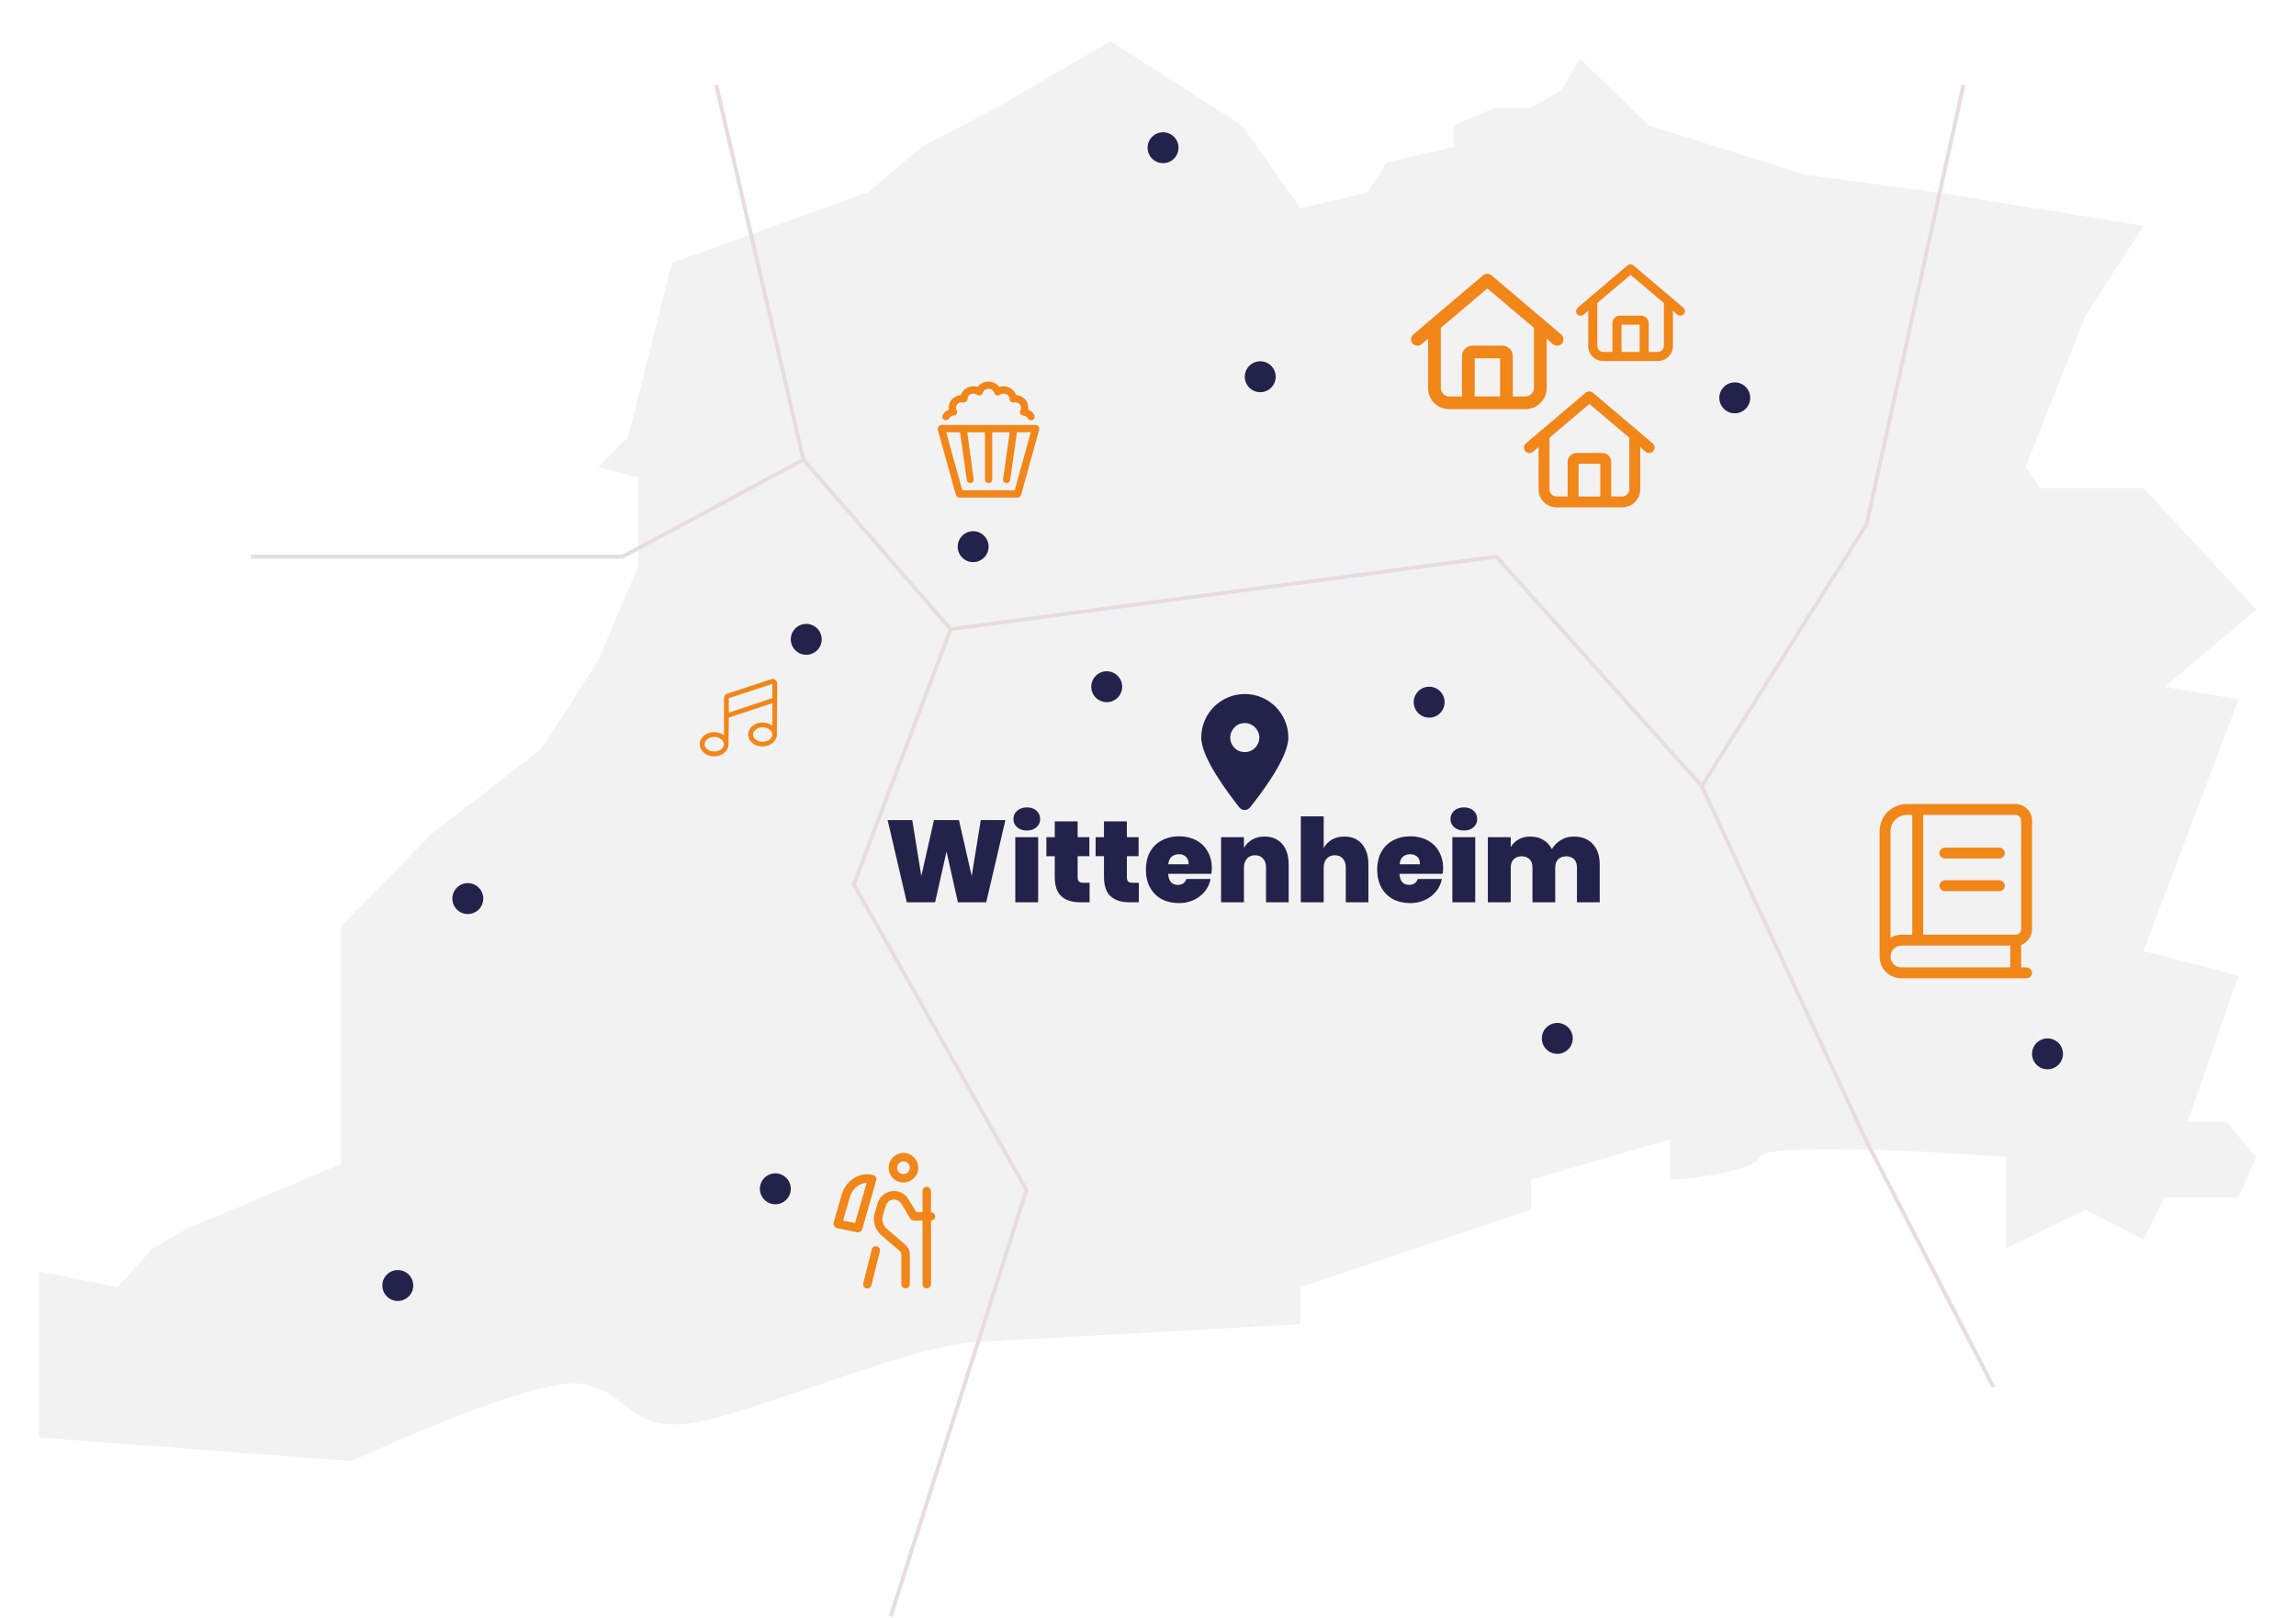 <?xml version="1.0" encoding="UTF-8"?>
<svg xmlns="http://www.w3.org/2000/svg" width="593" height="418" viewBox="0 0 593 418" fill="none">
  <g filter="url(#filter0_d_224_545)">
    <path d="M10.067 371.303V328.424L30.361 332.483L39.454 322.481L48.091 317.481L88.097 300.66V239.287L111.737 215.193L139.923 193.371L154.471 170.641L164.927 146.092V123.361L154.471 120.633L162.199 112.905L173.565 67.898L224.027 49.714L238.12 37.894L257.214 27.892L286.763 10.617L320.859 32.438L335.862 53.805L353.137 49.714L358.138 41.985L375.413 37.894V32.438L385.869 27.892H395.416L403.145 23.346L408.145 15.163L425.875 32.438L466.336 45.167L500.432 49.714L553.622 58.351L538.619 81.537L523.162 120.633L526.799 126.089H553.622L582.717 157.457L559.077 177.46L578.171 180.642L553.622 245.652L578.171 252.016L564.987 289.749H574.988L582.717 298.842L578.171 309.298H559.077L553.622 320.208L538.619 312.48L518.162 322.481V298.842C497.553 297.326 455.971 295.205 454.516 298.842C453.061 302.478 438.453 304.297 431.331 304.751V294.295L395.416 304.751V312.48L335.862 332.483V342.03C314.495 343.242 267.942 345.848 252.667 346.576C233.574 347.485 188.567 367.943 174.929 367.943C161.29 367.943 162.654 359.76 150.379 357.487C140.56 355.668 106.651 370.023 90.924 377.428L10.067 371.303Z" fill="#F3F2F2"></path>
  </g>
  <circle cx="208.234" cy="165.149" r="3.992" fill="#23224B"></circle>
  <circle cx="120.822" cy="232.111" r="3.992" fill="#23224B"></circle>
  <circle cx="200.249" cy="307.083" r="3.992" fill="#23224B"></circle>
  <circle cx="448.048" cy="102.768" r="3.992" fill="#23224B"></circle>
  <circle cx="300.384" cy="38.155" r="3.992" fill="#23224B"></circle>
  <circle cx="528.822" cy="272.224" r="3.992" fill="#23224B"></circle>
  <circle cx="102.744" cy="332.062" r="3.992" fill="#23224B"></circle>
  <circle cx="369.119" cy="181.379" r="3.992" fill="#23224B"></circle>
  <circle cx="402.212" cy="268.232" r="3.992" fill="#23224B"></circle>
  <circle cx="285.838" cy="177.387" r="3.992" fill="#23224B"></circle>
  <circle cx="251.342" cy="141.208" r="3.992" fill="#23224B"></circle>
  <circle cx="325.492" cy="97.316" r="3.992" fill="#23224B"></circle>
  <path d="M403.229 86.406C403.913 87.022 403.981 88.047 403.434 88.731C402.819 89.414 401.794 89.482 401.11 88.936L399.469 87.5V100.215C399.469 103.291 397.008 105.684 394.001 105.684H374.313C371.237 105.684 368.844 103.291 368.844 100.215V87.5L367.135 88.936C366.452 89.482 365.426 89.414 364.811 88.731C364.264 88.047 364.333 87.022 365.016 86.406L383.063 71.094C383.678 70.615 384.567 70.615 385.182 71.094L403.229 86.406ZM374.313 102.402H377.594V92.012C377.594 90.508 378.756 89.277 380.329 89.277H387.985C389.489 89.277 390.719 90.508 390.719 92.012V102.402H394.001C395.163 102.402 396.188 101.445 396.188 100.215V84.697L384.157 74.512L372.126 84.697V100.215C372.126 101.445 373.083 102.402 374.313 102.402ZM380.876 102.402H387.438V92.559H380.876V102.402Z" fill="#F18619"></path>
  <path d="M240.455 313.114C241.002 313.114 241.549 313.661 241.549 314.208C241.549 314.823 241.002 315.302 240.455 315.302V331.708C240.455 332.323 239.84 332.802 239.293 332.802C238.746 332.802 238.268 332.323 238.268 331.708V315.302H236.08C235.67 315.302 235.328 315.097 235.123 314.823L232.799 310.927C232.389 310.312 231.637 309.833 230.885 309.833C229.928 309.833 229.039 310.517 228.766 311.474L228.014 314.003C227.672 315.233 228.082 316.601 229.039 317.421L233.825 321.522C234.508 322.138 234.987 323.026 234.987 323.983V331.708C234.987 332.323 234.44 332.802 233.893 332.802C233.278 332.802 232.799 332.323 232.799 331.708V323.983C232.799 323.642 232.594 323.368 232.389 323.163L227.604 319.062C226.032 317.694 225.348 315.507 225.895 313.456L226.647 310.858C227.194 309.013 228.903 307.646 230.885 307.646C232.457 307.646 233.893 308.466 234.645 309.833L236.696 313.114H238.268V307.646C238.268 307.099 238.746 306.552 239.362 306.552C239.909 306.552 240.455 307.099 240.455 307.646V313.114ZM226.442 321.933C227.057 322.069 227.399 322.685 227.262 323.231L225.075 331.981C224.938 332.528 224.528 332.802 224.049 332.802C223.912 332.802 223.844 332.802 223.776 332.802C223.161 332.665 222.819 332.05 222.955 331.503L225.143 322.753C225.28 322.138 225.895 321.796 226.442 321.933ZM233.346 305.458C231.227 305.458 229.518 303.749 229.518 301.63C229.518 299.579 231.227 297.802 233.346 297.802C235.397 297.802 237.174 299.579 237.174 301.63C237.174 303.749 235.397 305.458 233.346 305.458ZM233.346 299.989C232.389 299.989 231.705 300.741 231.705 301.63C231.705 302.587 232.389 303.271 233.346 303.271C234.235 303.271 234.987 302.587 234.987 301.63C234.987 300.741 234.235 299.989 233.346 299.989ZM226.237 304.091C226.373 304.364 226.373 304.638 226.305 304.911L222.682 317.558C222.545 317.968 222.067 318.31 221.588 318.31C221.52 318.31 221.452 318.31 221.383 318.31L216.12 317.216C215.846 317.147 215.573 316.942 215.436 316.669C215.299 316.396 215.231 316.122 215.299 315.849L217.418 308.466C218.512 304.843 222.203 302.587 225.553 303.544C225.827 303.612 226.1 303.817 226.237 304.091ZM220.836 315.917L223.844 305.526C223.161 305.526 222.409 305.8 221.725 306.21C220.7 306.894 219.879 307.919 219.537 309.081L217.76 315.302L220.836 315.917Z" fill="#F18619"></path>
  <path d="M426.853 114.535C427.439 115.062 427.497 115.941 427.029 116.527C426.501 117.113 425.622 117.172 425.036 116.703L423.63 115.473V126.371C423.63 129.008 421.521 131.059 418.943 131.059H402.068C399.431 131.059 397.38 129.008 397.38 126.371V115.473L395.915 116.703C395.329 117.172 394.451 117.113 393.923 116.527C393.454 115.941 393.513 115.062 394.099 114.535L409.568 101.41C410.095 101 410.857 101 411.384 101.41L426.853 114.535ZM402.068 128.246H404.88V119.34C404.88 118.051 405.876 116.996 407.224 116.996H413.786C415.076 116.996 416.13 118.051 416.13 119.34V128.246H418.943C419.939 128.246 420.818 127.426 420.818 126.371V113.07L410.505 104.34L400.193 113.07V126.371C400.193 127.426 401.013 128.246 402.068 128.246ZM407.693 128.246H413.318V119.809H407.693V128.246Z" fill="#F18619"></path>
  <path d="M434.761 79.488C435.249 79.927 435.298 80.66 434.907 81.148C434.468 81.636 433.735 81.685 433.247 81.294L432.075 80.269V89.351C432.075 91.548 430.317 93.257 428.169 93.257H414.106C411.909 93.257 410.2 91.548 410.2 89.351V80.269L408.979 81.294C408.491 81.685 407.759 81.636 407.319 81.148C406.929 80.66 406.977 79.927 407.466 79.488L420.356 68.55C420.796 68.209 421.431 68.209 421.87 68.55L434.761 79.488ZM414.106 90.914H416.45V83.492C416.45 82.418 417.28 81.539 418.403 81.539H423.872C424.946 81.539 425.825 82.418 425.825 83.492V90.914H428.169C428.999 90.914 429.731 90.23 429.731 89.351V78.267L421.138 70.992L412.544 78.267V89.351C412.544 90.23 413.227 90.914 414.106 90.914ZM418.794 90.914H423.481V83.882H418.794V90.914Z" fill="#F18619"></path>
  <path d="M184.979 21.954L207.512 118.764M207.512 118.764L245.535 162.515M207.512 118.764L160.776 143.801H64.8M245.535 162.515L386.492 143.801L439.524 203.056M245.535 162.515L220.526 228.446L265.098 307.378L230.046 417.541M439.524 203.056L482.087 294.859L514.86 358.286M439.524 203.056L482.087 135.456L507.124 21.954" stroke="#E7DDDD"></path>
  <path d="M259.671 211.83L254.721 233.07H247.401L244.461 219.96L241.521 233.07H234.201L229.251 211.83H235.611L237.951 226.29L241.221 211.83H247.671L250.971 226.29L253.311 211.83H259.671ZM261.746 211.59C261.746 210.71 262.066 209.99 262.706 209.43C263.346 208.85 264.186 208.56 265.226 208.56C266.266 208.56 267.096 208.85 267.716 209.43C268.336 209.99 268.646 210.71 268.646 211.59C268.646 212.43 268.326 213.13 267.686 213.69C267.066 214.25 266.246 214.53 265.226 214.53C264.186 214.53 263.346 214.25 262.706 213.69C262.066 213.13 261.746 212.43 261.746 211.59ZM268.136 216.24V233.07H262.226V216.24H268.136ZM281.416 228.03V233.07H278.986C276.926 233.07 275.316 232.56 274.156 231.54C272.996 230.52 272.416 228.83 272.416 226.47V221.16H270.256V216.24H272.416V212.16H278.326V216.24H281.356V221.16H278.326V226.59C278.326 227.11 278.436 227.48 278.656 227.7C278.896 227.92 279.286 228.03 279.826 228.03H281.416ZM294.131 228.03V233.07H291.701C289.641 233.07 288.031 232.56 286.871 231.54C285.711 230.52 285.131 228.83 285.131 226.47V221.16H282.971V216.24H285.131V212.16H291.041V216.24H294.071V221.16H291.041V226.59C291.041 227.11 291.151 227.48 291.371 227.7C291.611 227.92 292.001 228.03 292.541 228.03H294.131ZM312.995 224.34C312.995 224.76 312.945 225.22 312.845 225.72H301.715C301.815 227.62 302.645 228.57 304.205 228.57C304.785 228.57 305.265 228.43 305.645 228.15C306.025 227.87 306.285 227.5 306.425 227.04H312.665C312.445 228.22 311.955 229.29 311.195 230.25C310.435 231.19 309.475 231.93 308.315 232.47C307.155 233.01 305.885 233.28 304.505 233.28C302.825 233.28 301.335 232.94 300.035 232.26C298.755 231.56 297.755 230.56 297.035 229.26C296.315 227.94 295.955 226.4 295.955 224.64C295.955 222.88 296.315 221.35 297.035 220.05C297.755 218.75 298.765 217.76 300.065 217.08C301.365 216.38 302.845 216.03 304.505 216.03C306.185 216.03 307.665 216.37 308.945 217.05C310.225 217.73 311.215 218.7 311.915 219.96C312.635 221.22 312.995 222.68 312.995 224.34ZM306.995 223.26C307.015 222.4 306.785 221.75 306.305 221.31C305.825 220.87 305.225 220.65 304.505 220.65C303.725 220.65 303.085 220.87 302.585 221.31C302.105 221.75 301.825 222.4 301.745 223.26H306.995ZM326.62 216.09C328.56 216.09 330.08 216.74 331.18 218.04C332.28 219.32 332.83 221.07 332.83 223.29V233.07H326.98V224.04C326.98 223.06 326.72 222.3 326.2 221.76C325.7 221.2 325.02 220.92 324.16 220.92C323.28 220.92 322.58 221.21 322.06 221.79C321.54 222.35 321.28 223.13 321.28 224.13V233.07H315.37V216.24H321.28V219.06C321.76 218.16 322.46 217.44 323.38 216.9C324.3 216.36 325.38 216.09 326.62 216.09ZM347.216 216.09C349.156 216.09 350.676 216.74 351.776 218.04C352.876 219.32 353.426 221.07 353.426 223.29V233.07H347.576V224.04C347.576 223.06 347.316 222.3 346.796 221.76C346.296 221.2 345.616 220.92 344.756 220.92C343.876 220.92 343.176 221.21 342.656 221.79C342.136 222.35 341.876 223.13 341.876 224.13V233.07H335.966V210.87H341.876V219.06C342.356 218.16 343.056 217.44 343.976 216.9C344.896 216.36 345.976 216.09 347.216 216.09ZM372.732 224.34C372.732 224.76 372.682 225.22 372.582 225.72H361.452C361.552 227.62 362.382 228.57 363.942 228.57C364.522 228.57 365.002 228.43 365.382 228.15C365.762 227.87 366.022 227.5 366.162 227.04H372.402C372.182 228.22 371.692 229.29 370.932 230.25C370.172 231.19 369.212 231.93 368.052 232.47C366.892 233.01 365.622 233.28 364.242 233.28C362.562 233.28 361.072 232.94 359.772 232.26C358.492 231.56 357.492 230.56 356.772 229.26C356.052 227.94 355.692 226.4 355.692 224.64C355.692 222.88 356.052 221.35 356.772 220.05C357.492 218.75 358.502 217.76 359.802 217.08C361.102 216.38 362.582 216.03 364.242 216.03C365.922 216.03 367.402 216.37 368.682 217.05C369.962 217.73 370.952 218.7 371.652 219.96C372.372 221.22 372.732 222.68 372.732 224.34ZM366.732 223.26C366.752 222.4 366.522 221.75 366.042 221.31C365.562 220.87 364.962 220.65 364.242 220.65C363.462 220.65 362.822 220.87 362.322 221.31C361.842 221.75 361.562 222.4 361.482 223.26H366.732ZM374.627 211.59C374.627 210.71 374.947 209.99 375.587 209.43C376.227 208.85 377.067 208.56 378.107 208.56C379.147 208.56 379.977 208.85 380.597 209.43C381.217 209.99 381.527 210.71 381.527 211.59C381.527 212.43 381.207 213.13 380.567 213.69C379.947 214.25 379.127 214.53 378.107 214.53C377.067 214.53 376.227 214.25 375.587 213.69C374.947 213.13 374.627 212.43 374.627 211.59ZM381.017 216.24V233.07H375.107V216.24H381.017ZM406.417 216.09C408.537 216.09 410.187 216.73 411.367 218.01C412.567 219.29 413.167 221.05 413.167 223.29V233.07H407.287V224.04C407.287 223.14 407.037 222.44 406.537 221.94C406.037 221.44 405.367 221.19 404.527 221.19C403.647 221.19 402.947 221.45 402.427 221.97C401.927 222.47 401.677 223.19 401.677 224.13V233.07H395.797V224.04C395.797 223.14 395.547 222.44 395.047 221.94C394.547 221.44 393.877 221.19 393.037 221.19C392.157 221.19 391.457 221.45 390.937 221.97C390.437 222.47 390.187 223.19 390.187 224.13V233.07H384.277V216.24H390.187V218.82C390.667 217.98 391.337 217.32 392.197 216.84C393.057 216.34 394.067 216.09 395.227 216.09C396.487 216.09 397.597 216.37 398.557 216.93C399.517 217.49 400.267 218.29 400.807 219.33C401.387 218.35 402.167 217.57 403.147 216.99C404.127 216.39 405.217 216.09 406.417 216.09Z" fill="#23224B"></path>
  <path d="M322.847 208.569C322.144 209.448 320.796 209.448 320.093 208.569C317.105 204.761 310.249 195.679 310.249 190.522C310.249 184.312 315.288 179.272 321.499 179.272C327.71 179.272 332.749 184.312 332.749 190.522C332.749 195.679 325.894 204.761 322.847 208.569ZM321.499 194.272C323.55 194.272 325.249 192.632 325.249 190.522C325.249 188.472 323.55 186.772 321.499 186.772C319.39 186.772 317.749 188.472 317.749 190.522C317.749 192.632 319.39 194.272 321.499 194.272Z" fill="#23224B"></path>
  <path d="M524.83 240.039C524.83 241.885 523.6 243.467 522.018 244.082V249.883H523.424C524.127 249.883 524.83 250.586 524.83 251.289C524.83 252.08 524.127 252.695 523.424 252.695H491.08C487.916 252.695 485.455 250.234 485.455 247.07V214.727C485.455 210.859 488.531 207.695 492.487 207.695H520.612C522.897 207.695 524.83 209.629 524.83 211.914V240.039ZM488.268 214.727V242.236C489.059 241.797 490.026 241.445 491.08 241.445H493.893V210.508H492.487C490.113 210.508 488.268 212.441 488.268 214.727ZM519.205 249.883V244.258H491.08C489.498 244.258 488.268 245.576 488.268 247.07C488.268 248.652 489.498 249.883 491.08 249.883H519.205ZM520.612 241.445C521.315 241.445 522.018 240.83 522.018 240.039V211.914C522.018 211.211 521.315 210.508 520.612 210.508H496.705V241.445H520.612ZM516.393 218.945C517.096 218.945 517.799 219.648 517.799 220.352C517.799 221.143 517.096 221.758 516.393 221.758H502.33C501.539 221.758 500.924 221.143 500.924 220.352C500.924 219.648 501.539 218.945 502.33 218.945H516.393ZM516.393 227.383C517.096 227.383 517.799 228.086 517.799 228.789C517.799 229.58 517.096 230.195 516.393 230.195H502.33C501.539 230.195 500.924 229.58 500.924 228.789C500.924 228.086 501.539 227.383 502.33 227.383H516.393Z" fill="#F18619"></path>
  <path d="M268.225 110.186C268.401 110.42 268.459 110.713 268.401 111.006L263.713 127.881C263.596 128.292 263.245 128.526 262.834 128.526H247.834C247.366 128.526 247.014 128.292 246.897 127.881L242.209 111.006C242.151 110.713 242.209 110.42 242.385 110.186C242.561 109.952 242.854 109.776 243.147 109.776H267.522C267.815 109.776 268.049 109.952 268.225 110.186ZM262.073 126.651L266.233 111.651H262.659L260.901 124.014C260.842 124.483 260.432 124.776 260.022 124.776C259.963 124.776 259.905 124.776 259.846 124.776C259.319 124.717 258.967 124.249 259.084 123.721L260.784 111.651H256.272V123.838C256.272 124.366 255.803 124.776 255.334 124.776C254.807 124.776 254.397 124.366 254.397 123.838V111.651H249.827L251.467 123.721C251.584 124.249 251.233 124.717 250.706 124.776C250.647 124.776 250.588 124.776 250.588 124.776C250.178 124.776 249.768 124.483 249.709 124.014L247.952 111.651H244.377L248.538 126.651H262.073ZM243.498 107.198C243.264 107.608 243.381 108.194 243.85 108.428C244.026 108.545 244.143 108.545 244.319 108.545C244.612 108.545 244.963 108.37 245.139 108.077C245.373 107.667 245.842 107.374 246.311 107.315C246.663 107.315 246.956 107.139 247.073 106.846C247.248 106.553 247.248 106.202 247.073 105.967C246.838 105.557 246.838 105.088 247.073 104.678C247.424 104.092 248.069 103.799 248.772 103.975C249.006 104.034 249.299 103.917 249.534 103.741C249.768 103.565 249.885 103.331 249.885 103.038C249.885 102.452 250.295 101.924 250.94 101.749C251.409 101.573 251.936 101.69 252.346 101.983C252.581 102.159 252.932 102.217 253.225 102.1C253.518 101.983 253.694 101.749 253.811 101.514C253.928 100.987 254.338 100.635 254.807 100.518C255.627 100.225 256.506 100.635 256.741 101.397V101.456C256.858 101.69 257.034 101.924 257.268 102.042C257.561 102.217 257.971 102.159 258.264 101.983C258.674 101.69 259.202 101.573 259.67 101.749C260.315 101.924 260.725 102.452 260.725 103.038C260.725 103.331 260.842 103.565 261.077 103.741C261.311 103.917 261.604 104.034 261.838 103.975C262.541 103.799 263.186 104.092 263.538 104.678C263.772 105.088 263.772 105.557 263.538 105.967C263.362 106.26 263.362 106.553 263.538 106.846C263.655 107.139 263.948 107.315 264.299 107.374C264.768 107.374 265.237 107.667 265.471 108.077C265.764 108.545 266.35 108.721 266.76 108.428C267.229 108.194 267.346 107.608 267.112 107.139C266.76 106.553 266.174 106.026 265.53 105.792C265.647 105.088 265.53 104.385 265.178 103.741C264.592 102.745 263.538 102.159 262.424 102.042C262.131 101.104 261.311 100.284 260.256 99.932C259.553 99.698 258.791 99.756 258.088 99.932C257.268 98.819 255.686 98.291 254.221 98.702C253.518 98.936 252.932 99.346 252.522 99.932C251.819 99.756 251.057 99.698 250.354 99.932C249.299 100.284 248.479 101.045 248.186 102.042C247.073 102.159 246.018 102.745 245.432 103.741C245.081 104.385 244.963 105.088 245.081 105.792C244.377 106.084 243.85 106.553 243.498 107.198Z" fill="#F18619"></path>
  <path d="M199.519 175.368C200.144 175.368 200.73 175.915 200.73 176.618L200.652 189.704C200.652 191.422 199.012 192.829 196.941 192.829C194.871 192.829 193.23 191.422 193.23 189.743C193.23 188.024 194.871 186.618 196.941 186.618C197.918 186.618 198.816 186.93 199.48 187.438V181.618L188.23 185.368L188.152 192.282C188.152 194 186.512 195.368 184.441 195.368C182.371 195.368 180.73 194 180.73 192.243C180.73 190.524 182.371 189.118 184.441 189.118C185.418 189.118 186.316 189.43 186.98 189.938V180.368C186.98 179.821 187.293 179.352 187.801 179.196L199.168 175.446C199.285 175.407 199.402 175.368 199.519 175.368ZM184.48 194.118C185.808 194.118 186.98 193.258 186.98 192.243C186.98 191.227 185.808 190.368 184.48 190.368C183.113 190.368 181.98 191.227 181.98 192.243C181.98 193.297 183.113 194.118 184.48 194.118ZM196.98 191.618C198.308 191.618 199.48 190.758 199.48 189.743C199.48 188.727 198.308 187.868 196.98 187.868C195.613 187.868 194.48 188.766 194.48 189.743C194.48 190.797 195.613 191.618 196.98 191.618ZM199.48 180.329V176.657L188.191 180.368H188.23V184.079L199.48 180.329Z" fill="#F18619"></path>
  <defs>
    <filter id="filter0_d_224_545" x="0.067" y="0.617" width="592.649" height="386.812" filterUnits="userSpaceOnUse" color-interpolation-filters="sRGB">
      <feFlood flood-opacity="0" result="BackgroundImageFix"></feFlood>
      <feColorMatrix in="SourceAlpha" type="matrix" values="0 0 0 0 0 0 0 0 0 0 0 0 0 0 0 0 0 0 127 0" result="hardAlpha"></feColorMatrix>
      <feOffset></feOffset>
      <feGaussianBlur stdDeviation="5"></feGaussianBlur>
      <feComposite in2="hardAlpha" operator="out"></feComposite>
      <feColorMatrix type="matrix" values="0 0 0 0 0 0 0 0 0 0 0 0 0 0 0 0 0 0 0.15 0"></feColorMatrix>
      <feBlend mode="normal" in2="BackgroundImageFix" result="effect1_dropShadow_224_545"></feBlend>
      <feBlend mode="normal" in="SourceGraphic" in2="effect1_dropShadow_224_545" result="shape"></feBlend>
    </filter>
  </defs>
</svg>
